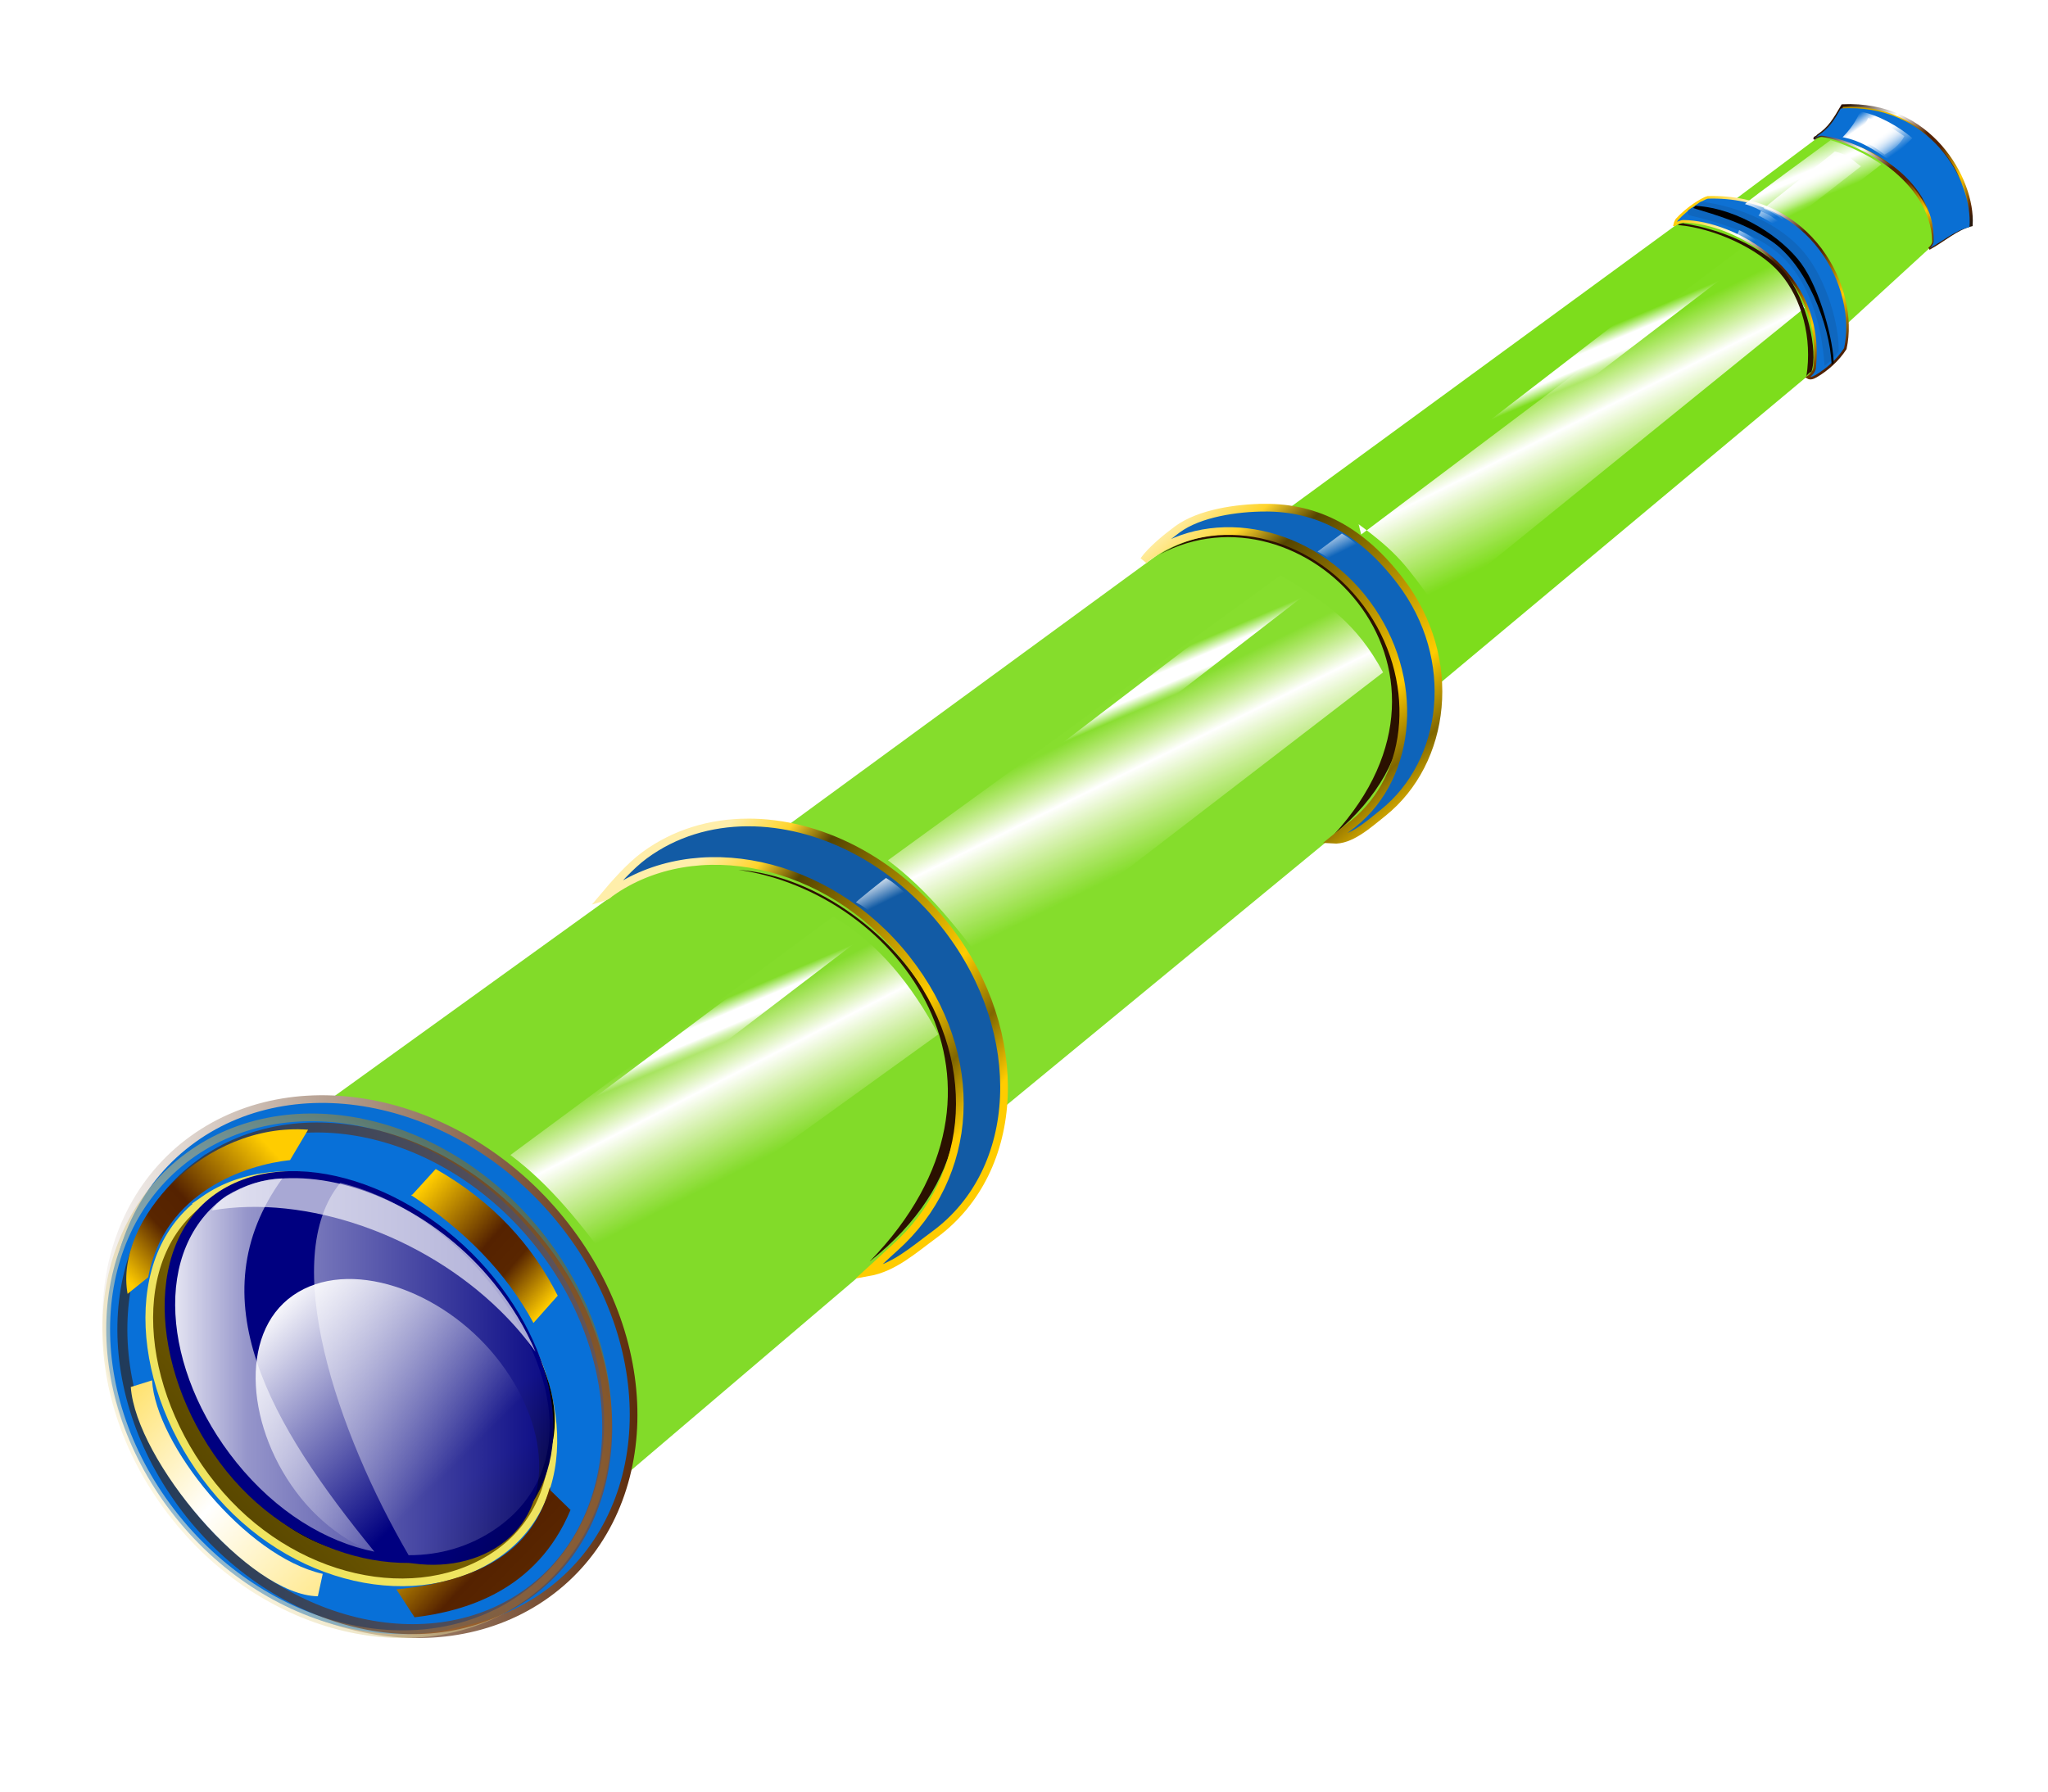 <?xml version="1.0"?><svg width="800" height="700" xmlns="http://www.w3.org/2000/svg" xmlns:xlink="http://www.w3.org/1999/xlink">
 <defs>
  <linearGradient id="linearGradient4857">
   <stop stop-color="#ffffff" id="stop4859" offset="0"/>
   <stop stop-color="#2b2200" stop-opacity="0.552" id="stop4861" offset="1"/>
  </linearGradient>
  <linearGradient id="linearGradient4791">
   <stop stop-color="#ffffff" stop-opacity="0" offset="0" id="stop4793"/>
   <stop stop-color="#ffffff" id="stop4795" offset="0.354"/>
   <stop stop-color="#ffffff" id="stop4797" offset="0.671"/>
   <stop stop-color="#ffffff" stop-opacity="0" offset="1" id="stop4799"/>
  </linearGradient>
  <linearGradient id="linearGradient4758">
   <stop stop-color="#ffffff" stop-opacity="0" id="stop4760" offset="0"/>
   <stop stop-color="#ffffff" offset="0.494" id="stop4762"/>
   <stop stop-color="#ffffff" offset="0.556" id="stop4764"/>
   <stop stop-color="#ffffff" stop-opacity="0" id="stop4766" offset="1"/>
  </linearGradient>
  <linearGradient id="linearGradient4744">
   <stop stop-color="#ffffff" stop-opacity="0" offset="0" id="stop4746"/>
   <stop stop-color="#ffffff" id="stop4752" offset="0.226"/>
   <stop stop-color="#ffffff" id="stop4748" offset="0.556"/>
   <stop stop-color="#ffffff" stop-opacity="0" offset="1" id="stop4750"/>
  </linearGradient>
  <linearGradient id="linearGradient4667">
   <stop stop-color="#2b1100" offset="0" id="stop4669"/>
   <stop stop-color="#ffffff" id="stop4671" offset="0.247"/>
   <stop stop-color="#552200" id="stop4673" offset="0.444"/>
   <stop stop-color="#552200" id="stop4675" offset="0.558"/>
   <stop stop-color="#ffcc00" id="stop4677" offset="0.767"/>
   <stop stop-color="#552200" id="stop4679" offset="0.94"/>
   <stop stop-color="#28170b" offset="1" id="stop4681"/>
  </linearGradient>
  <linearGradient id="linearGradient4651">
   <stop stop-color="#aa8800" offset="0" id="stop4653"/>
   <stop stop-color="#ffcc00" id="stop4655" offset="0.247"/>
   <stop stop-color="#552200" id="stop4657" offset="0.45"/>
   <stop stop-color="#552200" id="stop4659" offset="0.695"/>
   <stop stop-color="#ffcc00" id="stop4661" offset="0.806"/>
   <stop stop-color="#552200" id="stop4663" offset="0.94"/>
   <stop stop-color="#28170b" offset="1" id="stop4665"/>
  </linearGradient>
  <linearGradient id="linearGradient4581">
   <stop stop-color="#aa8800" id="stop4583" offset="0"/>
   <stop stop-color="#ffcc00" offset="0.247" id="stop4585"/>
   <stop stop-color="#552200" offset="0.484" id="stop4587"/>
   <stop stop-color="#552200" offset="0.636" id="stop4589"/>
   <stop stop-color="#ffcc00" offset="0.767" id="stop4591"/>
   <stop stop-color="#552200" offset="0.94" id="stop4593"/>
   <stop stop-color="#28170b" id="stop4595" offset="1"/>
  </linearGradient>
  <linearGradient id="linearGradient4553">
   <stop stop-color="#aa8800" offset="0" id="stop4555"/>
   <stop stop-color="#ffcc00" id="stop4557" offset="0.247"/>
   <stop stop-color="#552200" id="stop4559" offset="0.519"/>
   <stop stop-color="#552200" id="stop4561" offset="0.636"/>
   <stop stop-color="#ffcc00" id="stop4563" offset="0.767"/>
   <stop stop-color="#552200" id="stop4565" offset="0.94"/>
   <stop stop-color="#28170b" offset="1" id="stop4567"/>
  </linearGradient>
  <linearGradient id="linearGradient4517">
   <stop stop-color="#ffcc00" id="stop4519" offset="0"/>
   <stop stop-color="#ffffff" offset="0.247" id="stop4521"/>
   <stop stop-color="#552200" offset="0.444" id="stop4523"/>
   <stop stop-color="#552200" offset="0.558" id="stop4525"/>
   <stop stop-color="#ffcc00" offset="0.767" id="stop4527"/>
   <stop stop-color="#552200" offset="0.94" id="stop4529"/>
   <stop stop-color="#28170b" id="stop4531" offset="1"/>
  </linearGradient>
  <linearGradient id="linearGradient4495">
   <stop stop-color="#2b1100" id="stop4497" offset="0"/>
   <stop stop-color="#2b1100" id="stop4499" offset="1"/>
  </linearGradient>
  <linearGradient id="linearGradient4466">
   <stop stop-color="#ffcc00" offset="0" id="stop4468"/>
   <stop stop-color="#ffffff" id="stop4470" offset="0.247"/>
   <stop stop-color="#552200" id="stop4472" offset="0.408"/>
   <stop stop-color="#552200" id="stop4474" offset="0.518"/>
   <stop stop-color="#ffcc00" id="stop4476" offset="0.72"/>
   <stop stop-color="#552200" id="stop4478" offset="0.913"/>
   <stop stop-color="#28170b" offset="1" id="stop4480"/>
  </linearGradient>
  <linearGradient id="linearGradient4409">
   <stop stop-color="#fff6d5" stop-opacity="0.016" id="stop4411" offset="0"/>
   <stop stop-color="#ffffff" offset="0.378" id="stop4417"/>
   <stop stop-color="#fff6d5" stop-opacity="0" id="stop4413" offset="1"/>
  </linearGradient>
  <linearGradient id="linearGradient4352">
   <stop stop-color="#45060b" offset="0" id="stop4354"/>
   <stop stop-color="#803300" id="stop4362" offset="0.236"/>
   <stop stop-color="#ff6600" id="stop4360" offset="0.492"/>
   <stop stop-color="#803300" id="stop4356" offset="0.78"/>
   <stop stop-color="#552200" offset="1" id="stop4358"/>
  </linearGradient>
  <linearGradient id="linearGradient4298">
   <stop stop-color="#000000" id="stop4300" offset="0"/>
   <stop stop-color="#000080" id="stop4302" offset="1"/>
  </linearGradient>
  <linearGradient id="linearGradient4274">
   <stop stop-color="#ffdd55" id="stop4276" offset="0"/>
   <stop stop-color="#ffffff" offset="0.5" id="stop4286"/>
   <stop stop-color="#ffe680" id="stop4278" offset="1"/>
  </linearGradient>
  <linearGradient id="linearGradient4230">
   <stop stop-color="#ffcc00" id="stop4232" offset="0"/>
   <stop stop-color="#552200" offset="0.5" id="stop4238"/>
   <stop stop-color="#592600" id="stop4252" offset="0.689"/>
   <stop stop-color="#ffcc00" id="stop4234" offset="1"/>
  </linearGradient>
  <linearGradient id="linearGradient4195">
   <stop stop-color="#554400" id="stop4197" offset="0"/>
   <stop stop-color="#aa8800" id="stop4199" offset="1"/>
  </linearGradient>
  <linearGradient id="linearGradient4175">
   <stop stop-color="#ffffff" id="stop4177" offset="0"/>
   <stop stop-color="#552200" id="stop4179" offset="1"/>
  </linearGradient>
  <linearGradient id="linearGradient4169">
   <stop stop-color="#ffffff" offset="0" id="stop4171"/>
   <stop stop-color="#ffffff" stop-opacity="0" offset="1" id="stop4173"/>
  </linearGradient>
  <linearGradient id="linearGradient4135">
   <stop stop-color="#ffcc00" id="stop4137" offset="0"/>
   <stop stop-color="#ffffff" offset="0.32" id="stop4167"/>
   <stop stop-color="#552200" offset="0.426" id="stop4149"/>
   <stop stop-color="#552200" offset="0.518" id="stop4147"/>
   <stop stop-color="#ffcc00" offset="0.72" id="stop4145"/>
   <stop stop-color="#552200" offset="0.941" id="stop4143"/>
   <stop stop-color="#28170b" id="stop4139" offset="1"/>
  </linearGradient>
  <linearGradient id="linearGradient4099">
   <stop stop-color="#fff6d5" id="stop4101" offset="0"/>
   <stop stop-color="#806600" id="stop4103" offset="1"/>
  </linearGradient>
  <linearGradient id="linearGradient4060">
   <stop stop-color="#2b1100" id="stop4062" offset="0"/>
   <stop stop-color="#aa4400" id="stop4064" offset="1"/>
  </linearGradient>
  <linearGradient id="linearGradient4048">
   <stop stop-color="#90320f" id="stop4050" offset="0"/>
   <stop stop-color="#ffd42a" id="stop4052" offset="1"/>
  </linearGradient>
  <linearGradient id="linearGradient4026">
   <stop stop-color="#ffeeaa" id="stop4028" offset="0"/>
   <stop stop-color="#ffd42a" offset="0.13" id="stop4040"/>
   <stop stop-color="#554400" offset="0.234" id="stop4038"/>
   <stop stop-color="#ffcc00" offset="0.703" id="stop4036"/>
   <stop stop-color="#806600" offset="0.86" id="stop4034"/>
   <stop stop-color="#ffcc00" id="stop4030" offset="1"/>
  </linearGradient>
  <linearGradient id="linearGradient4011">
   <stop stop-color="#ffffff" id="stop4013" offset="0"/>
   <stop stop-color="#ffffff" stop-opacity="0.585" offset="0.229" id="stop4019"/>
   <stop stop-color="#ffffff" stop-opacity="0" id="stop4015" offset="1"/>
  </linearGradient>
  <linearGradient id="linearGradient4003">
   <stop stop-color="#000000" id="stop4005" offset="0"/>
   <stop stop-color="#000080" id="stop4007" offset="1"/>
  </linearGradient>
  <linearGradient y2="0.684" x2="0.649" y1="0.294" x1="0.389" id="linearGradient3973" xlink:href="#linearGradient4352"/>
  <linearGradient y2="0.74" x2="0.708" y1="0.18" x1="0.294" id="linearGradient3997" xlink:href="#linearGradient4352"/>
  <linearGradient y2="0.704" x2="0.647" y1="0.238" x1="0.334" id="linearGradient4001" xlink:href="#linearGradient4352"/>
  <linearGradient y2="0.5" x2="1.003" y1="0.5" x1="-0.003" id="linearGradient4017" xlink:href="#linearGradient4011"/>
  <linearGradient y2="0.5" x2="1.009" y1="0.5" x1="-0.009" id="linearGradient4066" xlink:href="#linearGradient4060"/>
  <filter color-interpolation-filters="sRGB" id="filter4076">
   <feGaussianBlur id="feGaussianBlur4078" stdDeviation="0.939"/>
  </filter>
  <linearGradient y2="0.235" x2="0.872" y1="0.777" x1="0.14" id="linearGradient4105" xlink:href="#linearGradient4099"/>
  <linearGradient y2="0.961" x2="0.804" y1="0.042" x1="0.17" id="linearGradient4141" xlink:href="#linearGradient4135"/>
  <linearGradient y2="0.5" x2="1.007" y1="0.5" x1="-0.007" id="linearGradient4181" xlink:href="#linearGradient4175"/>
  <linearGradient y2="0.222" x2="0.84" y1="0.822" x1="0.217" id="linearGradient4201" xlink:href="#linearGradient4195"/>
  <filter color-interpolation-filters="sRGB" id="filter4207">
   <feGaussianBlur id="feGaussianBlur4209" stdDeviation="0.797"/>
  </filter>
  <filter color-interpolation-filters="sRGB" id="filter4221">
   <feGaussianBlur id="feGaussianBlur4223" stdDeviation="1.457"/>
  </filter>
  <linearGradient y2="0.883" x2="0.941" y1="0.099" x1="0.093" id="linearGradient4236" xlink:href="#linearGradient4230"/>
  <filter color-interpolation-filters="sRGB" id="filter4248">
   <feGaussianBlur id="feGaussianBlur4250" stdDeviation="0.884"/>
  </filter>
  <filter color-interpolation-filters="sRGB" id="filter4270">
   <feGaussianBlur id="feGaussianBlur4272" stdDeviation="2.071"/>
  </filter>
  <linearGradient y2="1.066" x2="1.059" y1="-0.066" x1="-0.059" id="linearGradient4280" xlink:href="#linearGradient4274"/>
  <linearGradient y2="0.896" x2="1.018" y1="0.203" x1="0.063" id="linearGradient4284" xlink:href="#linearGradient4230"/>
  <radialGradient gradientUnits="userSpaceOnUse" gradientTransform="matrix(1,0,0,1.008,40,-65.285)" r="75.926" fy="664.161" fx="205.029" cy="664.161" cx="205.029" id="radialGradient4288" xlink:href="#linearGradient4003"/>
  <linearGradient y2="0.856" x2="0.987" y1="0.184" x1="0.167" id="linearGradient4292" xlink:href="#linearGradient4230"/>
  <radialGradient gradientUnits="userSpaceOnUse" gradientTransform="matrix(0.678,-1.528,2.059,0.914,-1297.429,443.866)" r="55.38" fy="677.345" fx="268.551" cy="677.345" cx="268.551" id="radialGradient4306" xlink:href="#linearGradient4298"/>
  <filter color-interpolation-filters="sRGB" id="filter4324">
   <feGaussianBlur id="feGaussianBlur4326" stdDeviation="2.78"/>
  </filter>
  <linearGradient y2="0.657" x2="0.664" y1="0.113" x1="0.133" id="linearGradient4330" xlink:href="#linearGradient4169"/>
  <filter color-interpolation-filters="sRGB" height="1.239" y="-0.12" width="1.197" x="-0.098" id="filter4405">
   <feGaussianBlur id="feGaussianBlur4407" stdDeviation="6.854"/>
  </filter>
  <linearGradient y2="0.705" x2="0.564" y1="0.378" x1="0.359" id="linearGradient4415" xlink:href="#linearGradient4409"/>
  <linearGradient y2="0.74" x2="0.488" y1="0.451" x1="0.31" id="linearGradient4442" xlink:href="#linearGradient4409"/>
  <linearGradient y2="0.769" x2="0.478" y1="0.449" x1="0.28" id="linearGradient4446" xlink:href="#linearGradient4409"/>
  <linearGradient y2="0.807" x2="1.06" y1="0.005" x1="0.283" id="linearGradient4456" xlink:href="#linearGradient4466"/>
  <linearGradient y2="0.498" x2="1.01" y1="-0.068" x1="0.361" id="linearGradient4464" xlink:href="#linearGradient4026"/>
  <filter color-interpolation-filters="sRGB" id="filter4491">
   <feGaussianBlur id="feGaussianBlur4493" stdDeviation="0.927"/>
  </filter>
  <linearGradient y2="0.904" x2="0.779" y1="0.066" x1="0.325" id="linearGradient4501" xlink:href="#linearGradient4495"/>
  <linearGradient y2="0.893" x2="0.911" y1="-0.019" x1="0.164" id="linearGradient4515" xlink:href="#linearGradient4517"/>
  <linearGradient y2="0.893" x2="0.911" y1="-0.019" x1="0.164" id="linearGradient4539" xlink:href="#linearGradient4026"/>
  <linearGradient y2="0.908" x2="0.808" y1="-0.184" x1="0.401" id="linearGradient4543" xlink:href="#linearGradient4495"/>
  <linearGradient y2="0.721" x2="0.79" y1="0.146" x1="0.297" id="linearGradient4551" xlink:href="#linearGradient4553"/>
  <linearGradient y2="0.899" x2="0.957" y1="-0.003" x1="0.157" id="linearGradient4571" xlink:href="#linearGradient4581"/>
  <linearGradient y2="0.899" x2="0.957" y1="0.051" x1="0.099" id="linearGradient4579" xlink:href="#linearGradient4517"/>
  <filter color-interpolation-filters="sRGB" id="filter4626">
   <feGaussianBlur id="feGaussianBlur4628" stdDeviation="1.192"/>
  </filter>
  <filter color-interpolation-filters="sRGB" id="filter4641">
   <feGaussianBlur id="feGaussianBlur4643" stdDeviation="0.575"/>
  </filter>
  <linearGradient y2="0.908" x2="0.897" y1="0.088" x1="0.147" id="linearGradient4647" xlink:href="#linearGradient4651"/>
  <linearGradient y2="0.908" x2="0.897" y1="0.137" x1="0.093" id="linearGradient4649" xlink:href="#linearGradient4667"/>
  <filter color-interpolation-filters="sRGB" height="1.309" y="-0.154" width="1.196" x="-0.098" id="filter4738">
   <feGaussianBlur id="feGaussianBlur4740" stdDeviation="1.064"/>
  </filter>
  <linearGradient y2="0.846" x2="0.944" y1="-0.044" x1="0.044" id="linearGradient4742" xlink:href="#linearGradient4744"/>
  <linearGradient y2="0.374" x2="1.07" y1="-0.271" x1="0.645" id="linearGradient4756" xlink:href="#linearGradient4758"/>
  <linearGradient y2="0.397" x2="0.699" y1="0.289" x1="0.639" id="linearGradient4789" xlink:href="#linearGradient4791"/>
  <linearGradient y2="-1.316" x2="3.701" y1="-3.706" x1="2.23" id="linearGradient4803" xlink:href="#linearGradient4758"/>
  <filter color-interpolation-filters="sRGB" id="filter4805">
   <feGaussianBlur id="feGaussianBlur4807" stdDeviation="0.046"/>
  </filter>
  <linearGradient y2="-1.316" x2="3.701" y1="-3.706" x1="2.23" id="linearGradient4811" xlink:href="#linearGradient4758"/>
  <linearGradient y2="-0.649" x2="2.305" y1="-1.996" x1="1.418" id="linearGradient4815" xlink:href="#linearGradient4758"/>
  <linearGradient y2="0.364" x2="0.722" y1="0.265" x1="0.667" id="linearGradient4819" xlink:href="#linearGradient4791"/>
  <linearGradient y2="0.445" x2="0.657" y1="0.326" x1="0.591" id="linearGradient4823" xlink:href="#linearGradient4791"/>
  <linearGradient y2="-0.426" x2="2.023" y1="-1.538" x1="1.271" id="linearGradient4840" xlink:href="#linearGradient4758"/>
  <radialGradient gradientUnits="userSpaceOnUse" gradientTransform="matrix(1.005,0.827,-0.419,0.51,112.288,-671.316)" r="30.238" fy="187.662" fx="846.708" cy="187.662" cx="846.708" id="radialGradient4865" xlink:href="#linearGradient4857"/>
  <linearGradient y2="0.766" x2="0.843" y1="0.099" x1="0.176" id="linearGradient4867" xlink:href="#linearGradient4744"/>
  <linearGradient y2="0.409" x2="0.9" y1="-0.088" x1="0.597" id="linearGradient4869" xlink:href="#linearGradient4758"/>
  <linearGradient y2="0.856" x2="0.013" y1="0.184" x1="0.833" id="svg_1" xlink:href="#linearGradient4230"/>
 </defs>
 <g>
  <title>Layer 1</title>
  <g externalResourcesRequired="false" id="layer1">
   <path fill="#81e021" id="path3988" d="m669.219,84.35l43.036,-32.232c31.387,-6.301 44.357,22.405 42.857,43.571l-45,41.25c1.531,-38.398 -22.463,-42.468 -40.893,-52.589z"/>
   <path fill="#7ddd1c" id="path3965" d="m502.329,199.421l156.787,-114.723c41.301,-8.074 64.617,31.296 49.075,60.451l-150.665,125.92l-54.483,-73.076"/>
   <path fill="#85dd2c" d="m303.513,325.553l156.787,-114.723c62.122,-20.024 111.839,56.695 78.36,101.165l-156.379,128.777l-78.054,-116.647" id="path3957"/>
   <path fill="#82db29" id="path3936" d="m118.784,436.822l135.714,-97.857c84.007,-18.306 158,77.835 105,139.286l-130,110.714l-110.714,-152.143"/>
   <path fill="#086ed3" fill-rule="evenodd" stroke="url(#linearGradient4181)" stroke-width="3" stroke-miterlimit="4" d="m220.805,478.9c38.207,49.065 35.017,113.493 -7.126,143.905c-42.143,30.411 -107.279,15.29 -145.487,-33.775c-38.207,-49.065 -35.017,-113.493 7.126,-143.905c42.143,-30.411 107.279,-15.29 145.487,33.775z" id="path4131"/>
   <path fill="#0870d8" fill-rule="evenodd" stroke="url(#linearGradient4105)" stroke-width="3" stroke-miterlimit="4" stroke-opacity="0.585" id="path3108" d="m212.101,484.353c36.352,47.389 33.317,109.616 -6.78,138.988c-40.097,29.372 -102.072,14.768 -138.424,-32.621c-36.352,-47.389 -33.317,-109.616 6.78,-138.988c40.097,-29.372 102.072,-14.768 138.424,32.621z"/>
   <path fill="url(#linearGradient4201)" fill-rule="evenodd" stroke="#efe460" stroke-width="3" stroke-miterlimit="4" filter="url(#filter4207)" d="m79.676,468.839c-30.903,21.591 -27.014,73.902 3.451,111.78c30.465,37.877 80.344,48.046 111.243,26.458c30.9,-21.588 27.945,-67.907 -2.522,-105.787c-30.467,-37.88 -81.269,-54.041 -112.172,-32.45z" id="path4191"/>
   <path fill="#000000" fill-rule="evenodd" filter="url(#filter4207)" id="path4211" d="m86.242,472.375c-30.903,21.591 -22.468,68.852 7.997,106.729c30.465,37.877 70.242,33.904 101.142,12.316c30.9,-21.588 26.935,-52.25 -3.532,-90.13c-30.467,-37.88 -74.703,-50.506 -105.606,-28.915z"/>
   <path fill="url(#radialGradient4288)" fill-rule="evenodd" id="path3920" d="m84.318,466.382c-29.524,20.569 -24.888,72.426 4.217,108.511c29.106,36.085 77.287,45.677 106.807,25.11c29.521,-20.567 26.698,-64.694 -2.41,-100.782c-29.108,-36.088 -79.091,-53.409 -108.615,-32.84z"/>
   <path fill="url(#radialGradient4306)" fill-rule="evenodd" filter="url(#filter4324)" d="m114.451,506.142c-21.535,15.003 -18.153,52.827 3.076,79.147c21.229,26.32 56.372,33.317 77.904,18.315c21.532,-15.001 19.473,-47.187 -1.758,-73.509c-21.231,-26.322 -57.688,-38.956 -79.223,-23.953z" id="path4294"/>
   <path fill="url(#linearGradient4330)" fill-rule="evenodd" id="path4328" d="m114.451,506.142c-21.535,15.003 -18.153,52.827 3.076,79.147c21.229,26.32 56.372,33.317 77.904,18.315c21.532,-15.001 19.473,-47.187 -1.758,-73.509c-21.231,-26.322 -57.688,-38.956 -79.223,-23.953z"/>
   <path fill="url(#linearGradient4017)" fill-rule="evenodd" id="path3923" d="m110.306,460.418c-7.689,0.292 -15.001,2.666 -21.688,6.688c-29.524,20.569 -25.324,68.259 3.781,104.344c15.421,19.119 34.724,30.957 53.844,34.812c-40.576,-49.759 -69.78,-99.061 -35.938,-145.844zm22.625,1.75c-24.417,29.539 -1.131,97.701 26.688,145.469c12.282,0.042 24.073,-3.388 34.281,-10.5c29.521,-20.567 26.701,-59.694 -2.406,-95.781c-16.555,-20.525 -37.769,-34.263 -58.562,-39.188z"/>
   <path opacity="0.812" fill="#ffffff" fill-rule="evenodd" filter="url(#filter4221)" id="path4021" d="m113.24,460.329c-10.621,0.216 -16.701,2.282 -25.362,7.442c-1.513,0.902 -4.392,3.505 -5.089,5.138c36.877,-6.277 82.356,9.542 112.58,39.183c5.32,5.217 9.905,10.605 13.812,16.062c-3.87,-9.101 -9.301,-18.166 -16.25,-26.781c-20.921,-25.938 -52.55,-41.597 -79.692,-41.045z"/>
   <path fill="none" stroke="url(#linearGradient4066)" stroke-width="3.898" stroke-miterlimit="4" stroke-opacity="0.585" filter="url(#filter4076)" d="m78.311,454.839c-38.224,28.001 -41.089,88.233 -5.45,134.692c35.639,46.458 95.627,60.688 133.85,32.689c38.223,-28 41.044,-88.239 5.405,-134.698c-35.639,-46.459 -95.581,-60.683 -133.805,-32.682z" id="path4058"/>
   <path fill="url(#linearGradient4236)" filter="url(#filter4248)" id="path4225" d="m160.551,466.928c20.828,13.753 37.015,30.022 47.834,49.972l9.474,-10.663c-10.036,-19.901 -25.268,-36.724 -47.656,-49.497l-9.117,10.01"/>
   <path fill="url(#linearGradient4280)" filter="url(#filter4270)" d="m59.403,539.326c1.365,24.804 36.337,68.822 66.668,75.602l-1.913,8.76c-26.786,-0.401 -70.98,-53.167 -73.069,-81.763l8.313,-2.599z" id="path4254"/>
   <path fill="url(#linearGradient4284)" filter="url(#filter4248)" d="m214.812,581.023c-6.822,24.609 -26.473,36.548 -59.972,39.977l7.091,10.902c19.474,-2.356 47.629,-10.129 60.926,-41.941l-7.867,-7.688" id="path4282"/>
   <path fill="url(#svg_1)" filter="url(#filter4248)" id="path4290" d="m113.306,453.267c-17.065,1.822 -49.198,12.276 -55.424,45.776l-8.045,6.48c-5.205,-28.799 30.211,-67.105 70.513,-64.14l-7.044,11.885z"/>
   <path fill="url(#linearGradient4415)" filter="url(#filter4405)" id="path4364" d="m199.376,451.281c15.828,11.792 28.28,27.805 40.357,44.286l126.786,-91.429c-10.306,-19.165 -23.166,-35.456 -41.071,-46.071l-126.071,93.214"/>
   <path fill="url(#linearGradient4442)" filter="url(#filter4405)" d="m346.858,336.123c15.828,11.792 28.28,27.805 40.357,44.286l153.05,-117.693c-10.306,-19.165 -22.156,-27.375 -40.061,-37.99l-153.346,111.397" id="path4440"/>
   <path fill="url(#linearGradient4446)" filter="url(#filter4405)" id="path4444" d="m530.706,204.804c15.828,11.792 18.179,15.683 30.256,32.164l143.958,-116.682c-10.306,-19.165 -5.993,-13.233 -23.899,-23.848l-149.305,112.407"/>
   <path fill="url(#linearGradient4501)" filter="url(#filter4491)" id="path4482" d="m288.422,339.858c60.469,4.447 128.222,92.083 51.265,153.038c67.275,-69.224 11.425,-144.031 -51.265,-153.038"/>
   <path fill="#125ba5" fill-rule="evenodd" stroke="url(#linearGradient4464)" stroke-width="3" stroke-miterlimit="4" id="path3931" d="m292.021,321.344c-14.54,0.059 -28.494,4.192 -40.219,12.812c-5.661,4.163 -11.589,10.885 -16.247,16.427c1.73,-0.506 2.36,-1.343 2.867,-1.703c33.236,-23.636 85.08,-12.964 115.554,25.603c30.474,38.566 26.629,85.328 -4.464,113.071c-3.468,3.094 -7.972,7.421 -10.381,9.588c9.98,-1.747 17.6,-8.679 25.921,-14.798c34.108,-25.079 36.399,-78.579 5.125,-119.5c-20.523,-26.854 -50.398,-41.612 -78.156,-41.5z"/>
   <path fill="url(#linearGradient4543)" filter="url(#filter4491)" d="m452.976,216.643c55.355,-29.646 128.567,43.662 67.986,109.533c71.74,-59.428 -13.042,-143.833 -67.986,-109.533z" id="path4541"/>
   <path fill="#0e64ba" fill-rule="evenodd" stroke="url(#linearGradient4539)" stroke-width="3" stroke-miterlimit="4" d="m494.061,198.353c-10.752,0.044 -25.49,2.099 -34.161,8.493c-4.186,3.087 -10.248,8.023 -13.132,12.133c1.122,-1.161 2.249,-1.806 2.624,-2.074c24.578,-17.531 62.94,-10.263 84.561,19.039c21.107,28.605 18.225,67.106 -5.375,85.933c-2.866,2.287 -2.075,1.473 -7.887,6.223c6.749,0.472 13.539,-5.685 19.511,-10.46c24.844,-19.864 29.983,-60.176 6.856,-90.527c-15.177,-19.918 -32.471,-28.843 -52.997,-28.76z" id="path3959"/>
   <path fill="#0e71d3" stroke="url(#linearGradient4579)" d="m654.174,87.832c0.13,-0.525 0.209,-0.998 0.798,-1.982c3.942,-4.387 10.063,-8.257 12.104,-8.732c40.71,-1.254 58.935,35.689 53.75,59.107c-2.835,4.41 -7.053,8.196 -11.438,10.755c-1.143,0.641 -2.269,1.102 -3.294,0.45c1.029,-0.606 2.573,-2.319 2.702,-3.469c4.292,-38.507 -31.795,-57.309 -51.12,-57.491c-1.134,-0.011 -2.78,0.766 -3.501,1.362z" id="path4569"/>
   <path fill="#0f67bf" filter="url(#filter4626)" id="path4630" d="m664.396,78.781c-0.254,0.116 -0.847,0.688 -2.844,2.063c-0.865,0.595 -3.767,1.547 -1.625,3.281c8.84,2.134 25.712,6.461 35.777,15.737c10.589,9.758 15.924,26.092 17.004,43.076c2.492,-1.938 3.762,-3.123 5.5,-5.656c0.385,-9.445 -4.376,-27.457 -13.281,-38.402c-9.005,-11.067 -25.245,-18.24 -40.531,-20.098z"/>
   <path fill="#000000" id="path4632" d="m662.274,80.391c-0.187,0.336 -0.295,0.417 -0.939,0.878c9.106,2.785 20.172,5.808 30.637,12.926c13.576,9.233 22.849,32.454 23.525,48.395c0.415,-0.539 0.34,-0.781 0.786,-0.564c0.001,-8.211 -5.07,-28.655 -12.699,-39.098c-7.201,-9.858 -23.856,-21.414 -41.309,-22.536z"/>
   <path fill="#2b1100" filter="url(#filter4641)" d="m655.694,87.95c13.738,1.226 31.04,8.949 39.52,18.683c8.793,10.094 12.723,25.723 10.42,40.283c0.415,-0.539 1.466,-1.739 1.912,-1.522c2.898,-8.085 -1.892,-28.55 -10.158,-38.709c-8.363,-10.277 -25.786,-17.291 -39.678,-19.363c0.837,-0.335 -3.062,0.225 -2.016,0.628z" id="path4635"/>
   <path fill="url(#linearGradient4647)" stroke="url(#linearGradient4649)" id="path4645" d="m708.848,54.015c0.111,-0.378 0.809,-0.339 1.31,-1.047c4.363,-2.903 6.412,-6.318 9.537,-11.711c34.272,-1.727 51.425,28.67 50.386,46.684c-5.752,1.404 -10.766,6.032 -16.57,9.197c0.876,-0.436 1.819,-1.916 1.793,-2.748c-0.781,-24.453 -29.416,-39.296 -43.478,-41.354c-0.95,-0.139 -2.365,0.551 -2.978,0.98z"/>
   <path fill="#0a6fd3" d="m708.848,54.015c0.111,-0.378 0.809,-0.339 1.31,-1.047c4.363,-2.903 5.78,-5.182 8.905,-10.574c34.401,-2.235 51.721,27.815 50.26,46.305c-5.752,1.404 -10.008,5.274 -15.813,8.439c0.876,-0.436 1.762,-1.916 1.793,-2.748c0.953,-25.493 -28.921,-39.593 -43.478,-41.354c-0.953,-0.115 -2.365,0.551 -2.978,0.98z" id="path4855"/>
   <path fill="url(#linearGradient4867)" filter="url(#filter4738)" id="path4683" d="m726.45,43.567c6.909,1.074 15.618,6.052 20.582,10.417l-8.839,8.713c-5.471,-3.691 -10.988,-7.706 -18.435,-9.091c2.559,-2.503 5.802,-6.867 6.692,-10.038z"/>
   <path fill="url(#linearGradient4869)" filter="url(#filter4738)" d="m715.085,54.742c6.727,1.985 14.707,5.875 19.824,9.47l-34.724,27.148c-4.518,-4.072 -11.148,-9.511 -18.562,-11.617c2.559,-2.503 29.162,-21.704 33.461,-25.001z" id="path4754"/>
   <path fill="url(#linearGradient4756)" id="path4768" d="m716.727,59.161c6.727,1.985 5.11,2.213 10.228,5.808l-28.663,22.35c-3.166,-2.345 -4.352,-3.81 -9.344,-5.808c2.559,-2.503 25.248,-20.062 27.779,-22.35z"/>
   <path fill="url(#linearGradient4742)" d="m729.733,46.093c5.591,1.733 9.025,3.539 14.142,7.134c-1.544,3.257 -5.014,5.745 -7.702,7.197c-4.931,-3.714 -6.266,-4.485 -12.501,-6.566c2.559,-2.503 4.918,-4.847 6.061,-7.766z" id="path4770"/>
   <path fill="url(#linearGradient4789)" d="m673.561,93.532c5.299,3.057 6.604,3.799 10.302,6.627l-147.552,112.85c-3.076,-2.97 -4.709,-4.3 -8.438,-6.803c2.559,-2.503 143.158,-110.387 145.689,-112.674z" id="path4787"/>
   <path fill="url(#linearGradient4803)" filter="url(#filter4805)" d="m687.838,82.399c4.227,1.985 5.378,3.106 10.049,6.344l-1.641,1.263c-3.166,-2.345 -4.53,-3.274 -9.344,-5.808c0.327,-0.271 0.815,-1.029 0.936,-1.798z" id="path4801"/>
   <path fill="url(#linearGradient4811)" filter="url(#filter4805)" id="path4809" d="m679.31,89.914c4.227,1.985 5.378,3.106 10.049,6.344l-1.641,1.263c-3.166,-2.345 -4.53,-3.274 -9.344,-5.808c0.327,-0.271 0.815,-1.029 0.936,-1.798z"/>
   <path fill="url(#linearGradient4815)" filter="url(#filter4805)" d="m524.165,208.455c3.602,2.075 4.574,3.285 8.71,6.612l-9.142,6.888c-3.166,-2.345 -4.263,-3.899 -9.076,-6.433c0.327,-0.271 8.673,-6.475 9.508,-7.066z" id="path4813"/>
   <path fill="url(#linearGradient4819)" id="path4817" d="m509.153,218.28c5.299,3.057 6.604,3.799 10.302,6.627l-159.674,123.52c-3.076,-2.97 -5.654,-6.044 -9.384,-8.547c2.559,-2.503 156.225,-119.313 158.756,-121.6z"/>
   <path fill="url(#linearGradient4823)" d="m329.886,355.538c5.299,3.057 6.247,5.585 9.945,8.413l-130.389,99.591c-3.076,-2.97 -7.083,-6.758 -10.812,-9.262c2.559,-2.503 128.725,-96.455 131.256,-98.743z" id="path4821"/>
   <path fill="url(#linearGradient4840)" filter="url(#filter4805)" id="path4838" d="m346.082,343.04c3.602,2.075 5.646,4.356 9.781,7.683l-12.356,8.673c-3.166,-2.345 -4.263,-4.256 -9.076,-6.791c-1.102,0.443 10.815,-8.975 11.65,-9.566z"/>
  </g>
 </g>
</svg>